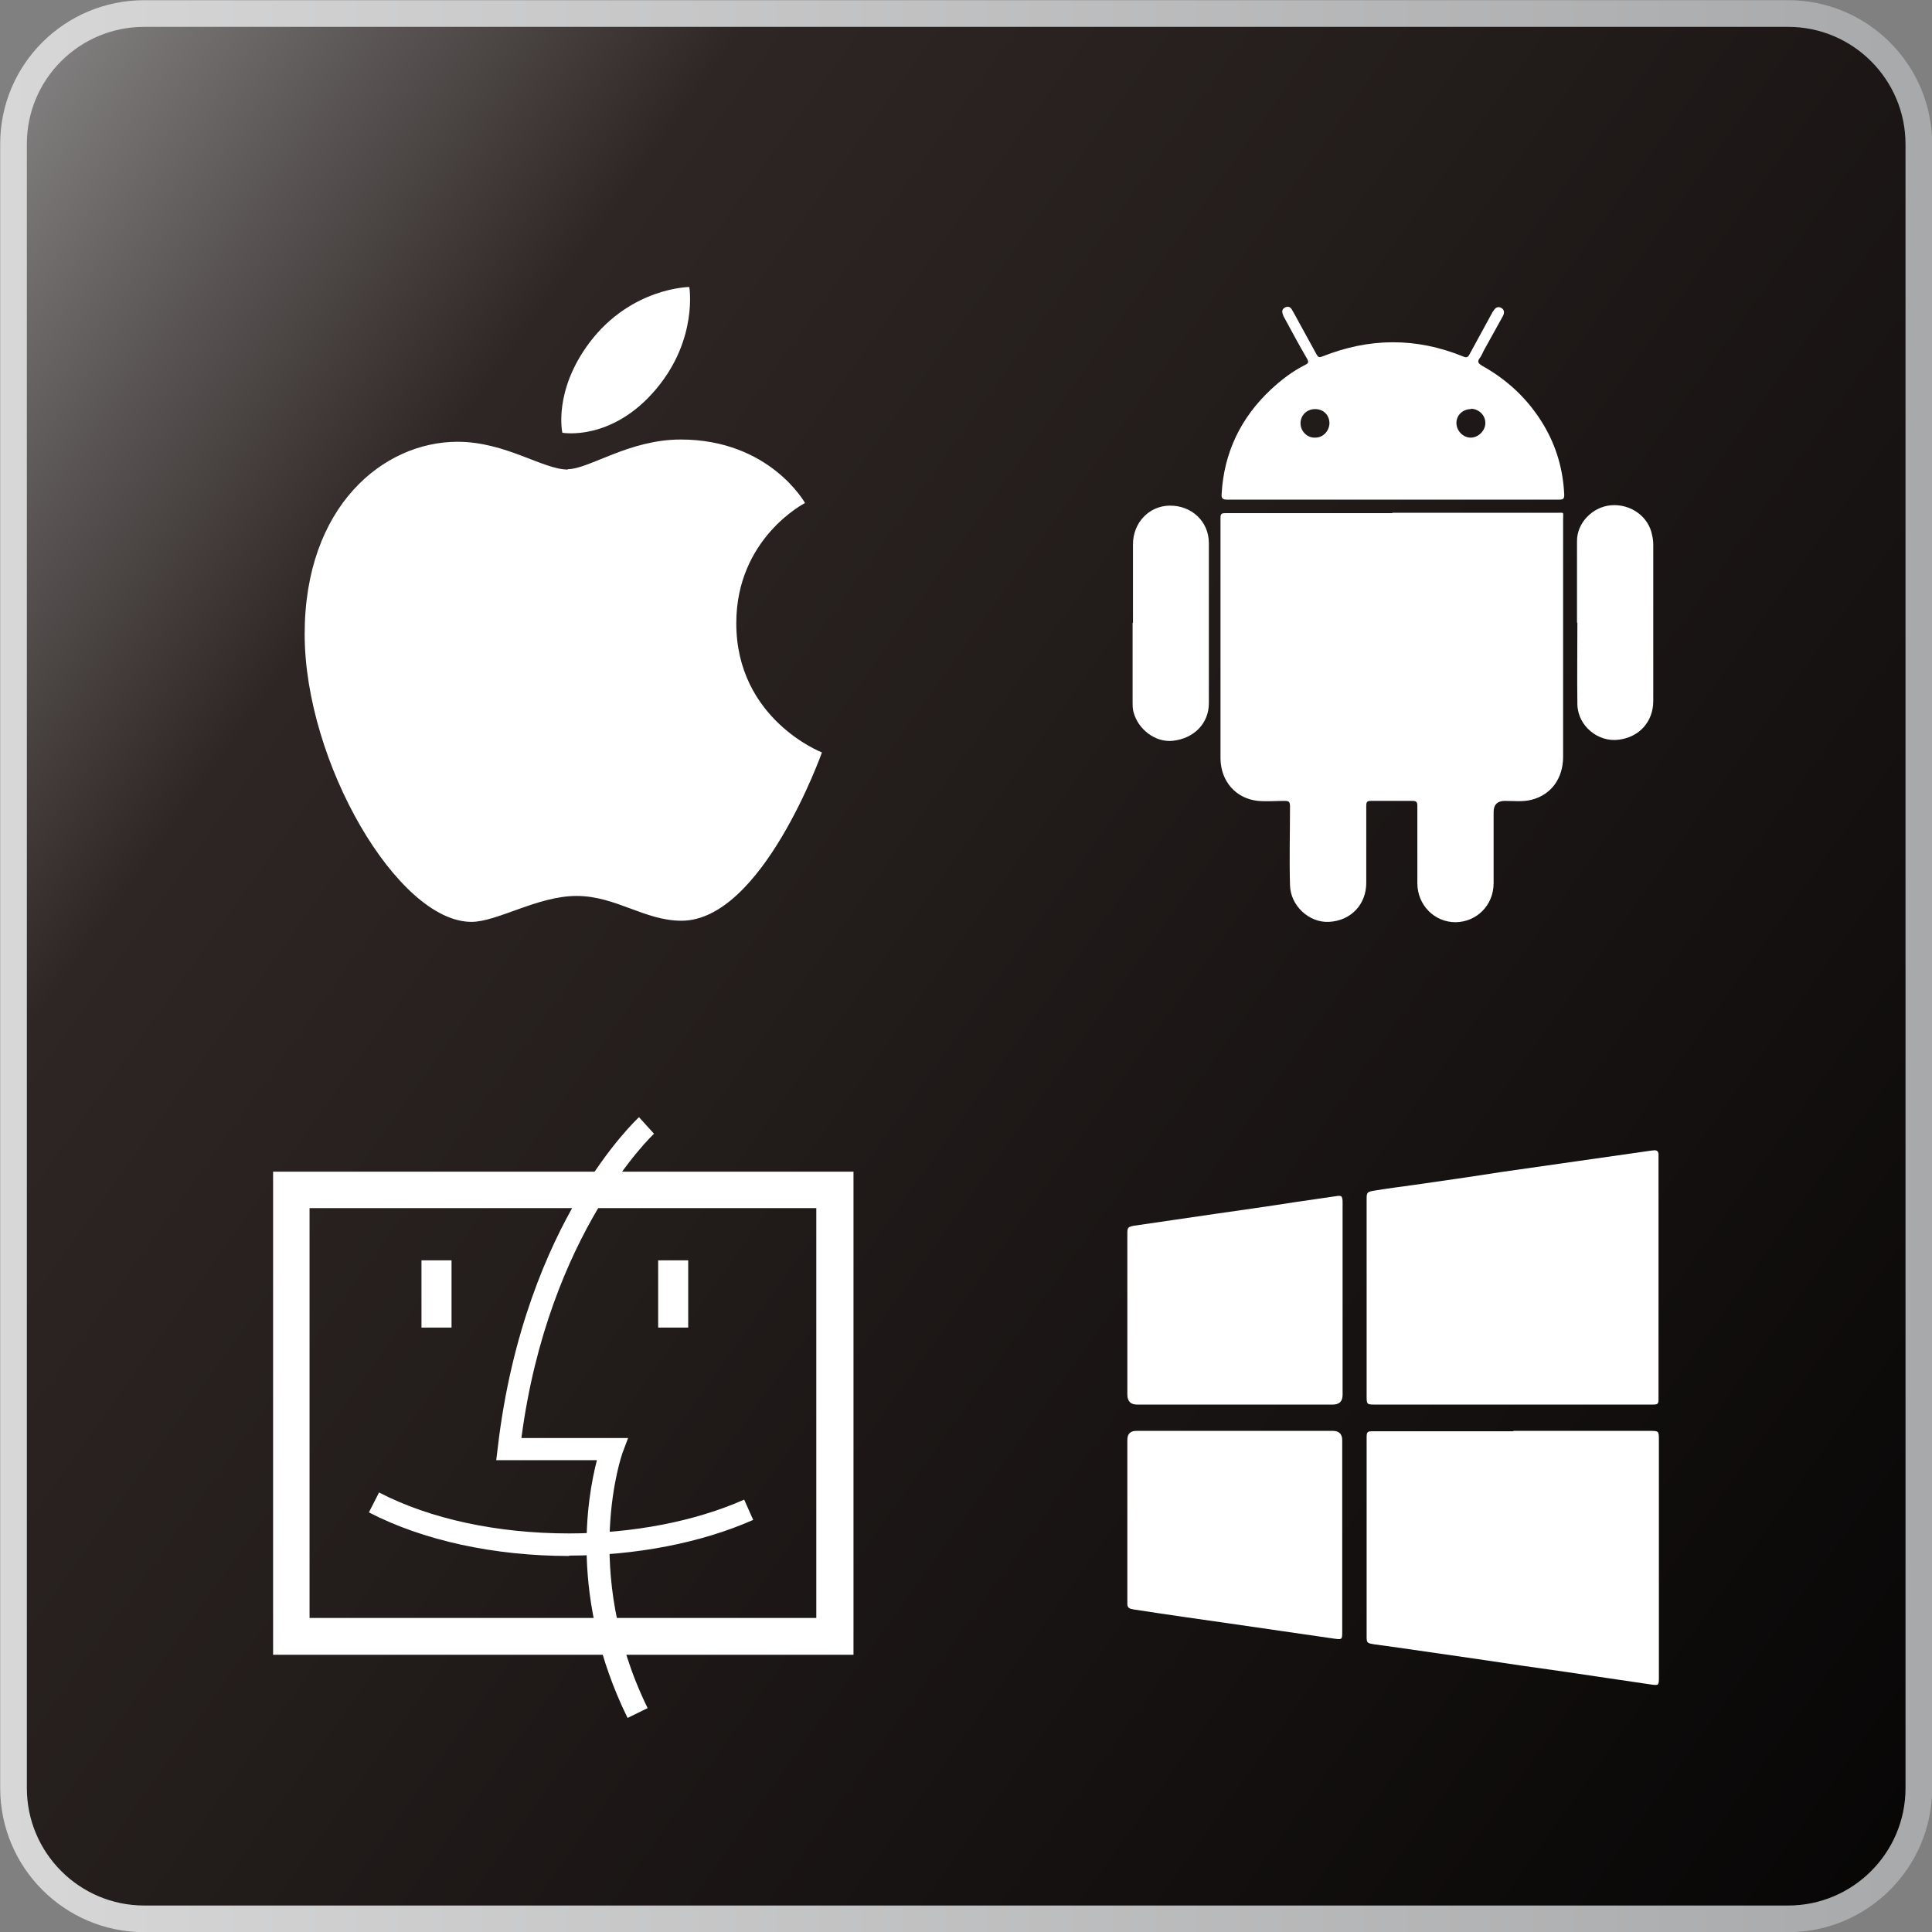 <?xml version="1.0" encoding="UTF-8"?><svg id="word_x2F_icon" xmlns="http://www.w3.org/2000/svg" xmlns:xlink="http://www.w3.org/1999/xlink" viewBox="0 0 51.43 51.43"><rect x="0" y="0" width="51.43" height="51.43" fill="#808080" stroke="none"/><defs><style>.cls-1{fill:url(#linear-gradient);stroke:url(#linear-gradient-2);stroke-width:.71px;}.cls-2,.cls-3{fill:#fff;}.cls-3{fill-rule:evenodd;}</style><linearGradient id="linear-gradient" x1="-4.68" y1="-11.29" x2="62.11" y2="36.42" gradientTransform="translate(0 15.29)" gradientUnits="userSpaceOnUse"><stop offset="0" stop-color="#949394"/><stop offset=".22" stop-color="#2e2624"/><stop offset="1" stop-color="#000"/></linearGradient><linearGradient id="linear-gradient-2" x1="0" y1="10.43" x2="51.43" y2="10.43" gradientTransform="translate(0 15.29)" gradientUnits="userSpaceOnUse"><stop offset="0" stop-color="#d7d7d8"/><stop offset="1" stop-color="#a8a9aa"/></linearGradient></defs><path class="cls-1" d="M3.84.36h43.76c1.92,0,3.48,1.56,3.48,3.48v43.76c0,1.92-1.56,3.48-3.48,3.48H3.84c-1.92,0-3.48-1.56-3.48-3.48V3.83C.36,1.91,1.92.36,3.84.36Z"/><path class="cls-3" d="M15.7,9.11c1.11-1.46,2.65-1.47,2.65-1.47,0,0,.23,1.38-.87,2.7-1.18,1.42-2.51,1.18-2.51,1.18,0,0-.25-1.11.73-2.41Z"/><path class="cls-3" d="M15.11,12.49c.57,0,1.63-.79,3.01-.79,2.37,0,3.31,1.69,3.31,1.69,0,0-1.83.93-1.83,3.2,0,2.56,2.28,3.44,2.28,3.44,0,0-1.59,4.48-3.74,4.48-.98,0-1.75-.66-2.79-.66s-2.11.69-2.8.69c-1.96,0-4.44-4.25-4.44-7.66s2.1-5.12,4.07-5.12c1.28,0,2.27.74,2.94.74Z"/><path class="cls-3" d="M37.08,13.65c1.46,0,2.92,0,4.37,0,.2,0,.16-.03.16.17v6.33c0,.57-.32,1.01-.84,1.14-.23.06-.47.03-.71.03q-.3,0-.3.3v1.89c0,.58-.44,1.03-1.01,1.04-.57,0-1.02-.46-1.02-1.04,0-.69,0-1.37,0-2.06,0-.1-.03-.13-.13-.13-.36,0-.73,0-1.1,0-.1,0-.13.02-.13.13,0,.68,0,1.37,0,2.05,0,.58-.41,1.01-.99,1.04-.53.03-1.03-.43-1.04-.98-.02-.7,0-1.4,0-2.09,0-.13-.03-.15-.15-.15-.23,0-.47.02-.7,0-.59-.06-.99-.52-1-1.12,0-2.14,0-4.29,0-6.43,0-.11.06-.11.14-.11,1.47,0,2.95,0,4.42,0Z"/><path class="cls-3" d="M37.07,13.3c-1.47,0-2.93,0-4.4,0-.12,0-.16-.03-.15-.15.06-1.1.51-2.03,1.31-2.78.28-.26.58-.49.92-.66.08-.04.09-.07.05-.15-.21-.36-.41-.73-.61-1.1-.02-.03-.03-.06-.04-.09-.03-.08-.02-.14.05-.18.08-.05.15-.02.19.05.07.12.14.25.21.38.15.27.3.55.45.82.04.07.07.08.15.05,1.25-.5,2.5-.51,3.75,0,.09.04.13.02.17-.06.2-.37.4-.73.6-1.1.01-.02.03-.05.04-.06.05-.09.13-.12.21-.07.08.05.08.13.04.21-.17.31-.34.61-.51.92-.03.06-.06.13-.1.19-.08.1-.06.15.06.22.68.38,1.23.9,1.63,1.57.34.57.52,1.19.55,1.86,0,.1-.02.13-.13.13-1.48,0-2.95,0-4.43,0ZM35.01,10.89c-.22,0-.39.16-.39.38,0,.21.18.39.39.38.21,0,.37-.17.38-.38,0-.22-.16-.38-.38-.38ZM39.16,10.89c-.22,0-.39.16-.39.37,0,.21.18.39.38.39s.39-.18.39-.39c0-.21-.17-.37-.38-.38Z"/><path class="cls-3" d="M30.16,16.58v-2.09c0-.57.42-1.02.97-1.03.59-.01,1.05.42,1.05,1,0,1.42,0,2.84,0,4.26,0,.54-.4.94-.96,1-.46.05-.93-.3-1.05-.78-.02-.08-.02-.16-.02-.24v-2.12Z"/><path class="cls-3" d="M41.98,16.58c0-.72,0-1.45,0-2.18,0-.49.42-.91.91-.95.52-.04,1,.3,1.09.8.02.08.03.16.03.24v4.17c0,.55-.37.96-.91,1.03-.56.08-1.1-.37-1.11-.94-.01-.73,0-1.46,0-2.18Z"/><path class="cls-2" d="M22.71,44.05H7.27v-12.86h15.45v12.86ZM8.24,43.07h13.49v-10.91h-13.49v10.91Z"/><rect class="cls-2" x="11.22" y="33.55" width=".8" height="1.79"/><rect class="cls-2" x="17.52" y="33.55" width=".8" height="1.79"/><path class="cls-2" d="M15.15,41.42c-1.99,0-3.88-.41-5.33-1.16l.27-.53c1.37.71,3.16,1.09,5.06,1.09,1.7,0,3.35-.32,4.66-.9l.24.54c-1.38.61-3.12.95-4.9.95Z"/><path class="cls-2" d="M16.7,45.72c-1.54-3.15-1.07-5.85-.81-6.85h-2.68l.04-.33c.36-3.1,1.35-5.32,2.13-6.64.85-1.44,1.6-2.13,1.63-2.16l.4.44s-2.81,2.62-3.53,8.1h2.84l-.15.4s-1.12,3.13.67,6.79l-.53.26Z"/><path class="cls-3" d="M40.27,37.39h-3.65c-.24,0-.24,0-.24-.24v-5.19s0-.04,0-.06c0-.15.02-.17.17-.2.37-.06.74-.11,1.11-.16.77-.11,1.54-.22,2.3-.34.7-.1,1.4-.2,2.1-.3.63-.09,1.26-.18,1.89-.27.03,0,.07-.01.09-.01.07,0,.1.03.11.09,0,.04,0,.09,0,.13v6.33s0,.05,0,.08c0,.12-.02.14-.15.14h-3.74Z"/><path class="cls-3" d="M40.28,38.09h3.63c.25,0,.25,0,.25.25v6.3c0,.23,0,.23-.22.2-.77-.11-1.54-.23-2.3-.34-.78-.11-1.56-.22-2.34-.34-.69-.1-1.39-.2-2.08-.3-.22-.03-.43-.06-.65-.09-.18-.03-.19-.04-.19-.21,0-1.76,0-3.52,0-5.27v-.03c0-.14.02-.16.16-.16.05,0,.1,0,.15,0h3.6Z"/><path class="cls-3" d="M32.87,37.39h-2.6q-.26,0-.26-.27v-4.19s0-.07,0-.11c0-.14.02-.16.17-.19.73-.11,1.46-.21,2.19-.32.7-.1,1.41-.2,2.11-.31.37-.05.73-.11,1.1-.16.13-.02.15,0,.16.13,0,.04,0,.07,0,.11,0,1.68,0,3.36,0,5.05q0,.26-.26.26h-2.6Z"/><path class="cls-3" d="M32.88,38.09h2.6q.25,0,.25.25c0,1.7,0,3.39,0,5.08,0,.23,0,.23-.22.2-.92-.13-1.84-.27-2.76-.4-.84-.12-1.69-.24-2.53-.37-.04,0-.08-.02-.11-.02-.07-.02-.1-.06-.1-.13,0-.04,0-.07,0-.11,0-1.42,0-2.84,0-4.26q0-.24.24-.24h2.64Z"/></svg>